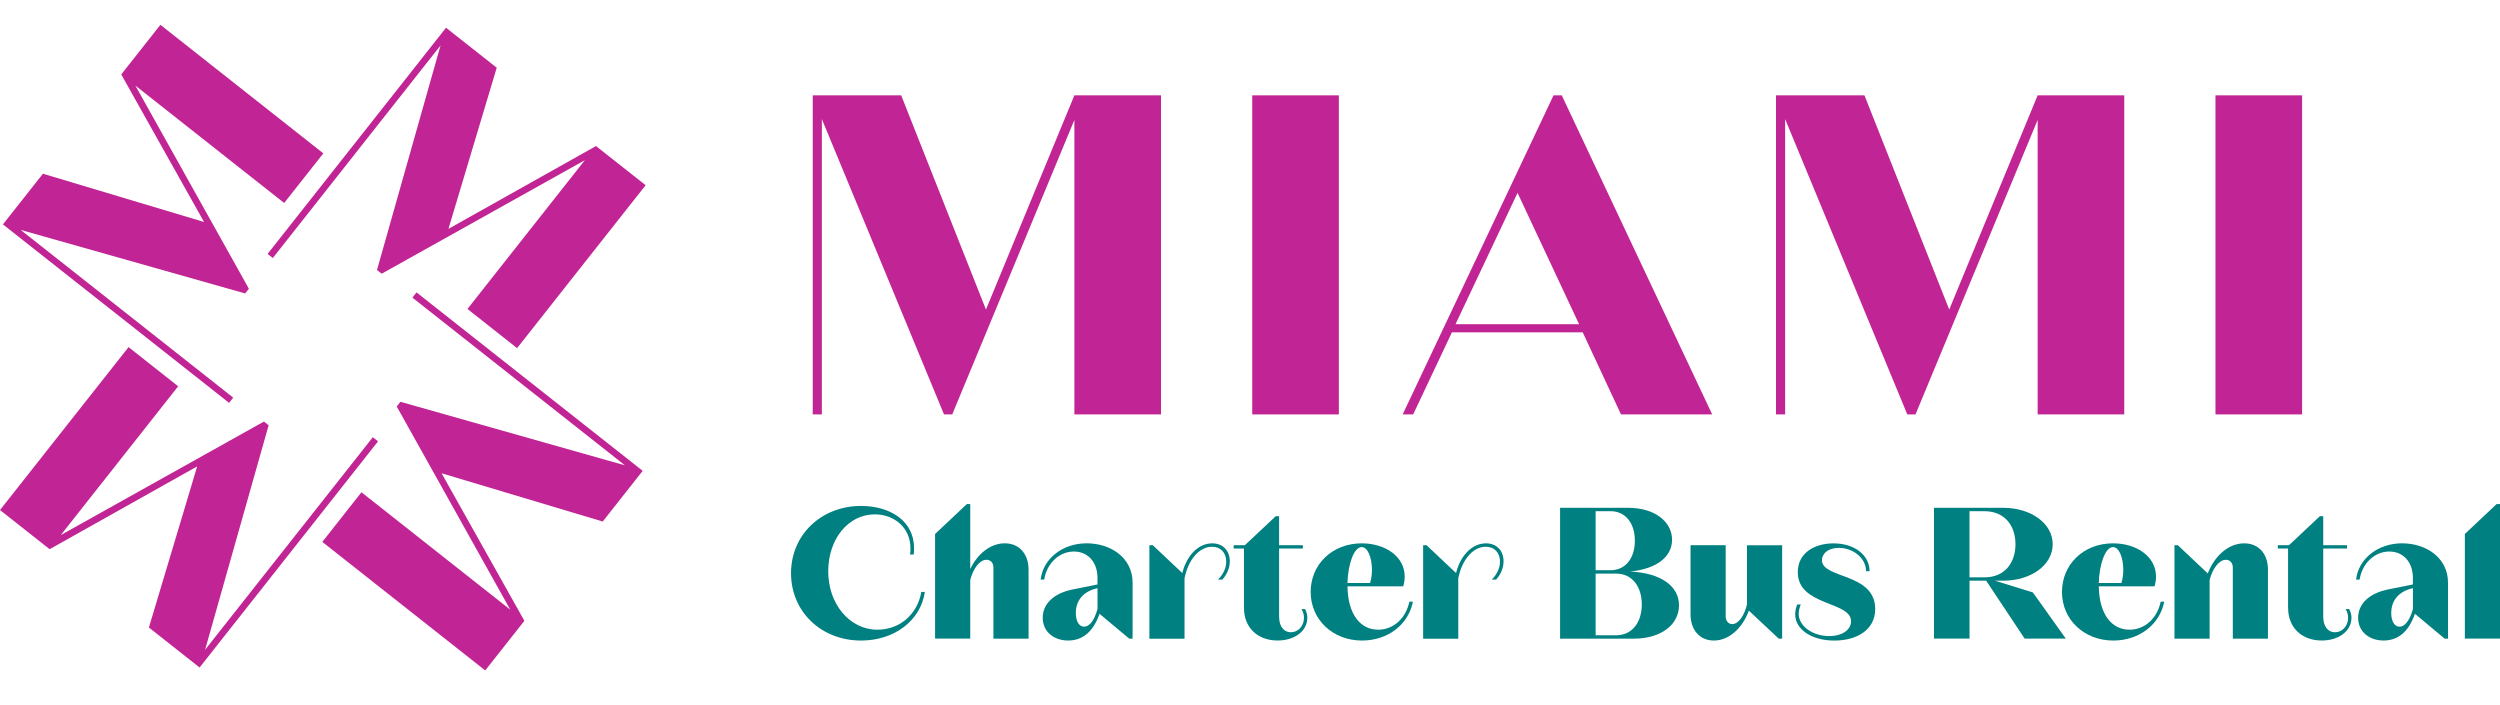 <?xml version="1.0" encoding="UTF-8"?>
<svg id="Layer_1" data-name="Layer 1" xmlns="http://www.w3.org/2000/svg" viewBox="0 0 965.23 272.03">
  <defs>
    <style>
      .cls-1 {
        fill: #c12494;
      }

      .cls-2 {
        fill: teal;
      }
    </style>
  </defs>
  <g>
    <path class="cls-1" d="M313.8,36.81h34.14l32.73,82.71,34.14-82.71h33.44v123.19h-33.44V46.31l-47.16,113.69h-3.17l-47.17-114.04v114.04h-3.52V36.81h0Z"/>
    <path class="cls-1" d="M483.48,36.81h33.44v123.19h-33.44V36.81Z"/>
    <path class="cls-1" d="M599.81,36.81h3.17l58.08,123.19h-35.2l-14.78-31.68h-50.51l-14.96,31.68h-4.05l58.25-123.19h0ZM609.67,125.16l-23.76-50.69-23.94,50.69h47.7Z"/>
    <path class="cls-1" d="M685.71,36.81h34.14l32.73,82.71,34.14-82.71h33.44v123.19h-33.44V46.31l-47.16,113.69h-3.17l-47.17-114.04v114.04h-3.52V36.81h0Z"/>
    <path class="cls-1" d="M855.38,36.81h33.44v123.19h-33.44V36.81h0Z"/>
    <path class="cls-2" d="M305.41,221.32c0-14.79,11.62-25.98,27.06-25.98,11.26,0,20.43,5.84,20.43,16.24,0,.79,0,1.66-.15,2.52h-1.37c.14-.79.14-1.59.14-2.38,0-8.15-6.42-13.13-13.78-13.13-10.18,0-17.97,9.45-17.97,22.01s8.23,22.52,18.98,22.52c8.81,0,15.52-6.13,16.96-14.58h1.37c-1.59,11.04-11.76,18.77-24.61,18.77-15.44,0-27.06-11.19-27.06-25.98h0Z"/>
    <path class="cls-2" d="M361.03,206.16l12.27-11.55h1.3v25.12c2.81-5.92,7.79-9.96,13.35-9.96s9.17,4.11,9.17,10.18v26.63h-13.57v-27.5c0-1.73-1.08-2.96-2.67-2.96-2.6,0-5.13,3.32-6.28,7.79v22.66h-13.57v-40.42h0Z"/>
    <path class="cls-2" d="M402.59,238.5c0-5.48,4.4-9.45,11.47-10.9l9.67-1.95v-2.53c0-6.06-3.68-10.18-9.1-10.18-5.84,0-10.54,4.76-11.47,10.83h-1.37c.94-8.08,8.45-14,17.75-14s17.75,5.56,17.75,15.23v21.58h-1.3l-11.47-9.6c-2.67,7.65-7.15,10.32-12.13,10.32-5.41,0-9.81-3.32-9.81-8.81h0ZM418.54,241.96c1.66,0,3.68-1.51,5.2-6.79v-8.08l-.58.14c-5.27,1.37-7.79,4.91-7.79,9.45,0,3.25,1.3,5.27,3.17,5.27h0Z"/>
    <path class="cls-2" d="M443.78,210.5h1.3l11.4,10.75c1.66-6.71,6.13-11.47,11.55-11.47,4.18,0,6.78,2.88,6.78,6.93,0,2.82-1.22,5.2-2.88,7.08h-1.66c1.81-1.88,3.17-4.19,3.17-7,0-3.39-2.17-5.7-5.49-5.7-5.05,0-9.24,5.2-10.61,12.2v23.31h-13.57v-36.1Z"/>
    <path class="cls-2" d="M480.28,234.67v-22.88h-3.97v-1.3h4.33l11.91-11.19h1.3v11.19h9.17v1.3h-9.17v26.27c0,4.04,2.02,6.06,4.55,6.06,2.74,0,5.05-2.38,5.05-5.56,0-1.01-.22-2.17-.94-3.39h1.37c.72,1.44.87,2.46.87,3.32,0,5.27-5.05,8.81-11.47,8.81-7.51,0-12.99-4.76-12.99-12.63h-.01Z"/>
    <path class="cls-2" d="M506.04,228.54c0-10.68,8.37-18.76,19.7-18.76,9.16,0,16.6,5.13,16.6,12.84,0,1.37-.22,2.6-.58,3.76h-21.51c.15,10.9,5.05,16.74,11.84,16.74,5.99,0,10.75-4.47,12.05-10.82h1.37c-1.66,8.73-9.6,15.01-19.63,15.01-11.33,0-19.84-8.08-19.84-18.77h0ZM520.25,225.08h8.73c.51-1.66.72-3.39.72-5.05,0-4.69-1.59-8.8-3.97-8.8-2.96,0-5.27,6.49-5.49,13.86h.01Z"/>
    <path class="cls-2" d="M549.47,210.5h1.3l11.4,10.75c1.66-6.71,6.13-11.47,11.55-11.47,4.18,0,6.79,2.88,6.79,6.93,0,2.82-1.23,5.2-2.89,7.08h-1.66c1.81-1.88,3.17-4.19,3.17-7,0-3.39-2.17-5.7-5.49-5.7-5.05,0-9.24,5.2-10.61,12.2v23.31h-13.57v-36.1Z"/>
    <path class="cls-2" d="M602.34,196.06h26.27c10.46,0,16.96,5.48,16.96,12.34,0,6.35-5.56,11.19-16.16,12.27,12.13.58,18.84,5.77,18.84,13.06s-6.71,12.85-17.47,12.85h-28.44v-50.52h0ZM616.06,197.36v22.8h5.7c6.13,0,9.45-4.98,9.45-11.4s-3.32-11.4-9.45-11.4h-5.7ZM616.06,221.46v23.82h7.86c6.42,0,9.96-5.2,9.96-11.91s-3.54-11.91-9.96-11.91h-7.86Z"/>
    <path class="cls-2" d="M652.7,237.13v-26.63h13.57v27.5c0,1.8,1.08,2.96,2.53,2.96,2.38,0,4.69-3.25,5.7-7.65v-22.8h13.57v36.08h-1.3l-11.55-10.83c-2.45,6.71-7.65,11.55-13.5,11.55-5.48,0-9.02-4.11-9.02-10.18h0Z"/>
    <path class="cls-2" d="M693.1,237.2c0-1.15.29-2.6.79-3.82h1.37c-.51,1.22-.8,2.6-.8,3.61,0,4.83,5.49,8.59,11.77,8.59,5.49,0,8.45-2.74,8.45-5.7,0-7.87-20.57-5.78-20.57-18.98,0-7.51,6.57-11.11,13.79-11.11,8.23,0,13.93,4.62,13.93,10.75h-1.37c0-5.2-5.13-9.02-10.54-9.02-4.26,0-6.49,2.38-6.49,4.76,0,7.22,20.57,4.83,20.57,18.84,0,8.08-7.07,12.2-15.81,12.2s-15.08-4.33-15.08-10.11h-.01Z"/>
    <path class="cls-2" d="M746.7,196.06h26.71c10.9,0,19.12,6.13,19.12,14.07s-8.23,14.07-19.12,14.07h-3.17l14.65,4.55,12.7,17.82h-15.88l-14.87-22.37h-6.42v22.37h-13.72v-50.52h0ZM760.41,197.36v25.55h5.77c7.79,0,11.98-5.56,11.98-12.77s-4.19-12.77-11.98-12.77h-5.77Z"/>
    <path class="cls-2" d="M796.12,228.54c0-10.68,8.37-18.76,19.7-18.76,9.16,0,16.6,5.13,16.6,12.84,0,1.37-.22,2.6-.58,3.76h-21.51c.15,10.9,5.05,16.74,11.84,16.74,5.99,0,10.75-4.47,12.05-10.82h1.37c-1.66,8.73-9.6,15.01-19.63,15.01-11.33,0-19.85-8.08-19.85-18.77h.01ZM810.33,225.08h8.73c.51-1.66.72-3.39.72-5.05,0-4.69-1.59-8.8-3.97-8.8-2.96,0-5.27,6.49-5.49,13.86h.01Z"/>
    <path class="cls-2" d="M839.55,210.5h1.3l11.55,10.9c2.6-6.79,8.01-11.62,14.07-11.62,5.63,0,9.17,4.11,9.17,10.18v26.63h-13.57v-27.5c0-1.73-1.08-2.96-2.67-2.96-2.6,0-5.13,3.32-6.28,7.79v22.66h-13.57v-36.08h0Z"/>
    <path class="cls-2" d="M883.41,234.67v-22.88h-3.97v-1.3h4.33l11.91-11.19h1.3v11.19h9.17v1.3h-9.17v26.27c0,4.04,2.02,6.06,4.55,6.06,2.74,0,5.05-2.38,5.05-5.56,0-1.01-.22-2.17-.94-3.39h1.37c.72,1.44.87,2.46.87,3.32,0,5.27-5.05,8.81-11.47,8.81-7.51,0-12.99-4.76-12.99-12.63h-.01Z"/>
    <path class="cls-2" d="M910.46,238.5c0-5.48,4.4-9.45,11.47-10.9l9.67-1.95v-2.53c0-6.06-3.68-10.18-9.1-10.18-5.84,0-10.54,4.76-11.47,10.83h-1.37c.94-8.08,8.45-14,17.75-14s17.75,5.56,17.75,15.23v21.58h-1.3l-11.47-9.6c-2.67,7.65-7.15,10.32-12.13,10.32-5.41,0-9.81-3.32-9.81-8.81h.01ZM926.41,241.96c1.66,0,3.68-1.51,5.2-6.79v-8.08l-.58.14c-5.27,1.37-7.79,4.91-7.79,9.45,0,3.25,1.3,5.27,3.17,5.27h0Z"/>
    <path class="cls-2" d="M951.66,206.16l12.27-11.55h1.3v51.96h-13.57v-40.42h0Z"/>
  </g>
  <g>
    <g id="_Radial_Repeat_" data-name="&amp;lt;Radial Repeat&amp;gt;">
      <path class="cls-1" d="M77.06,257.72l-19.57-15.44,18.64-62.21-56.97,31.97L0,196.92l49.63-62.9,19.16,15.12-45.33,57.45,78.44-43.83,1.82,1.43-24.54,86.69,64.76-82.07,2.02,1.59-68.9,87.32h0Z"/>
    </g>
    <g id="_Radial_Repeat_1" data-name="&amp;lt;Radial Repeat&amp;gt;1">
      <path class="cls-1" d="M1.13,86.64l15.44-19.57,62.21,18.64-31.97-56.97,15.12-19.16,62.9,49.63-15.12,19.16-57.45-45.33,43.83,78.44-1.43,1.82L7.97,88.76l82.07,64.76-1.59,2.02L1.13,86.64h0Z"/>
    </g>
    <g id="_Radial_Repeat_2" data-name="&amp;lt;Radial Repeat&amp;gt;2">
      <path class="cls-1" d="M172.21,10.71l19.57,15.44-18.64,62.21,56.97-31.97,19.16,15.12-49.63,62.9-19.16-15.12,45.33-57.45-78.44,43.83-1.82-1.43,24.54-86.69-64.76,82.07-2.02-1.59L172.21,10.71h0Z"/>
    </g>
    <g id="_Radial_Repeat_3" data-name="&amp;lt;Radial Repeat&amp;gt;3">
      <path class="cls-1" d="M248.14,181.79l-15.44,19.57-62.21-18.64,31.97,56.97-15.12,19.16-62.9-49.63,15.12-19.16,57.45,45.33-43.83-78.44,1.43-1.82,86.69,24.54-82.07-64.76,1.59-2.02,87.32,68.9h0Z"/>
    </g>
  </g>
</svg>